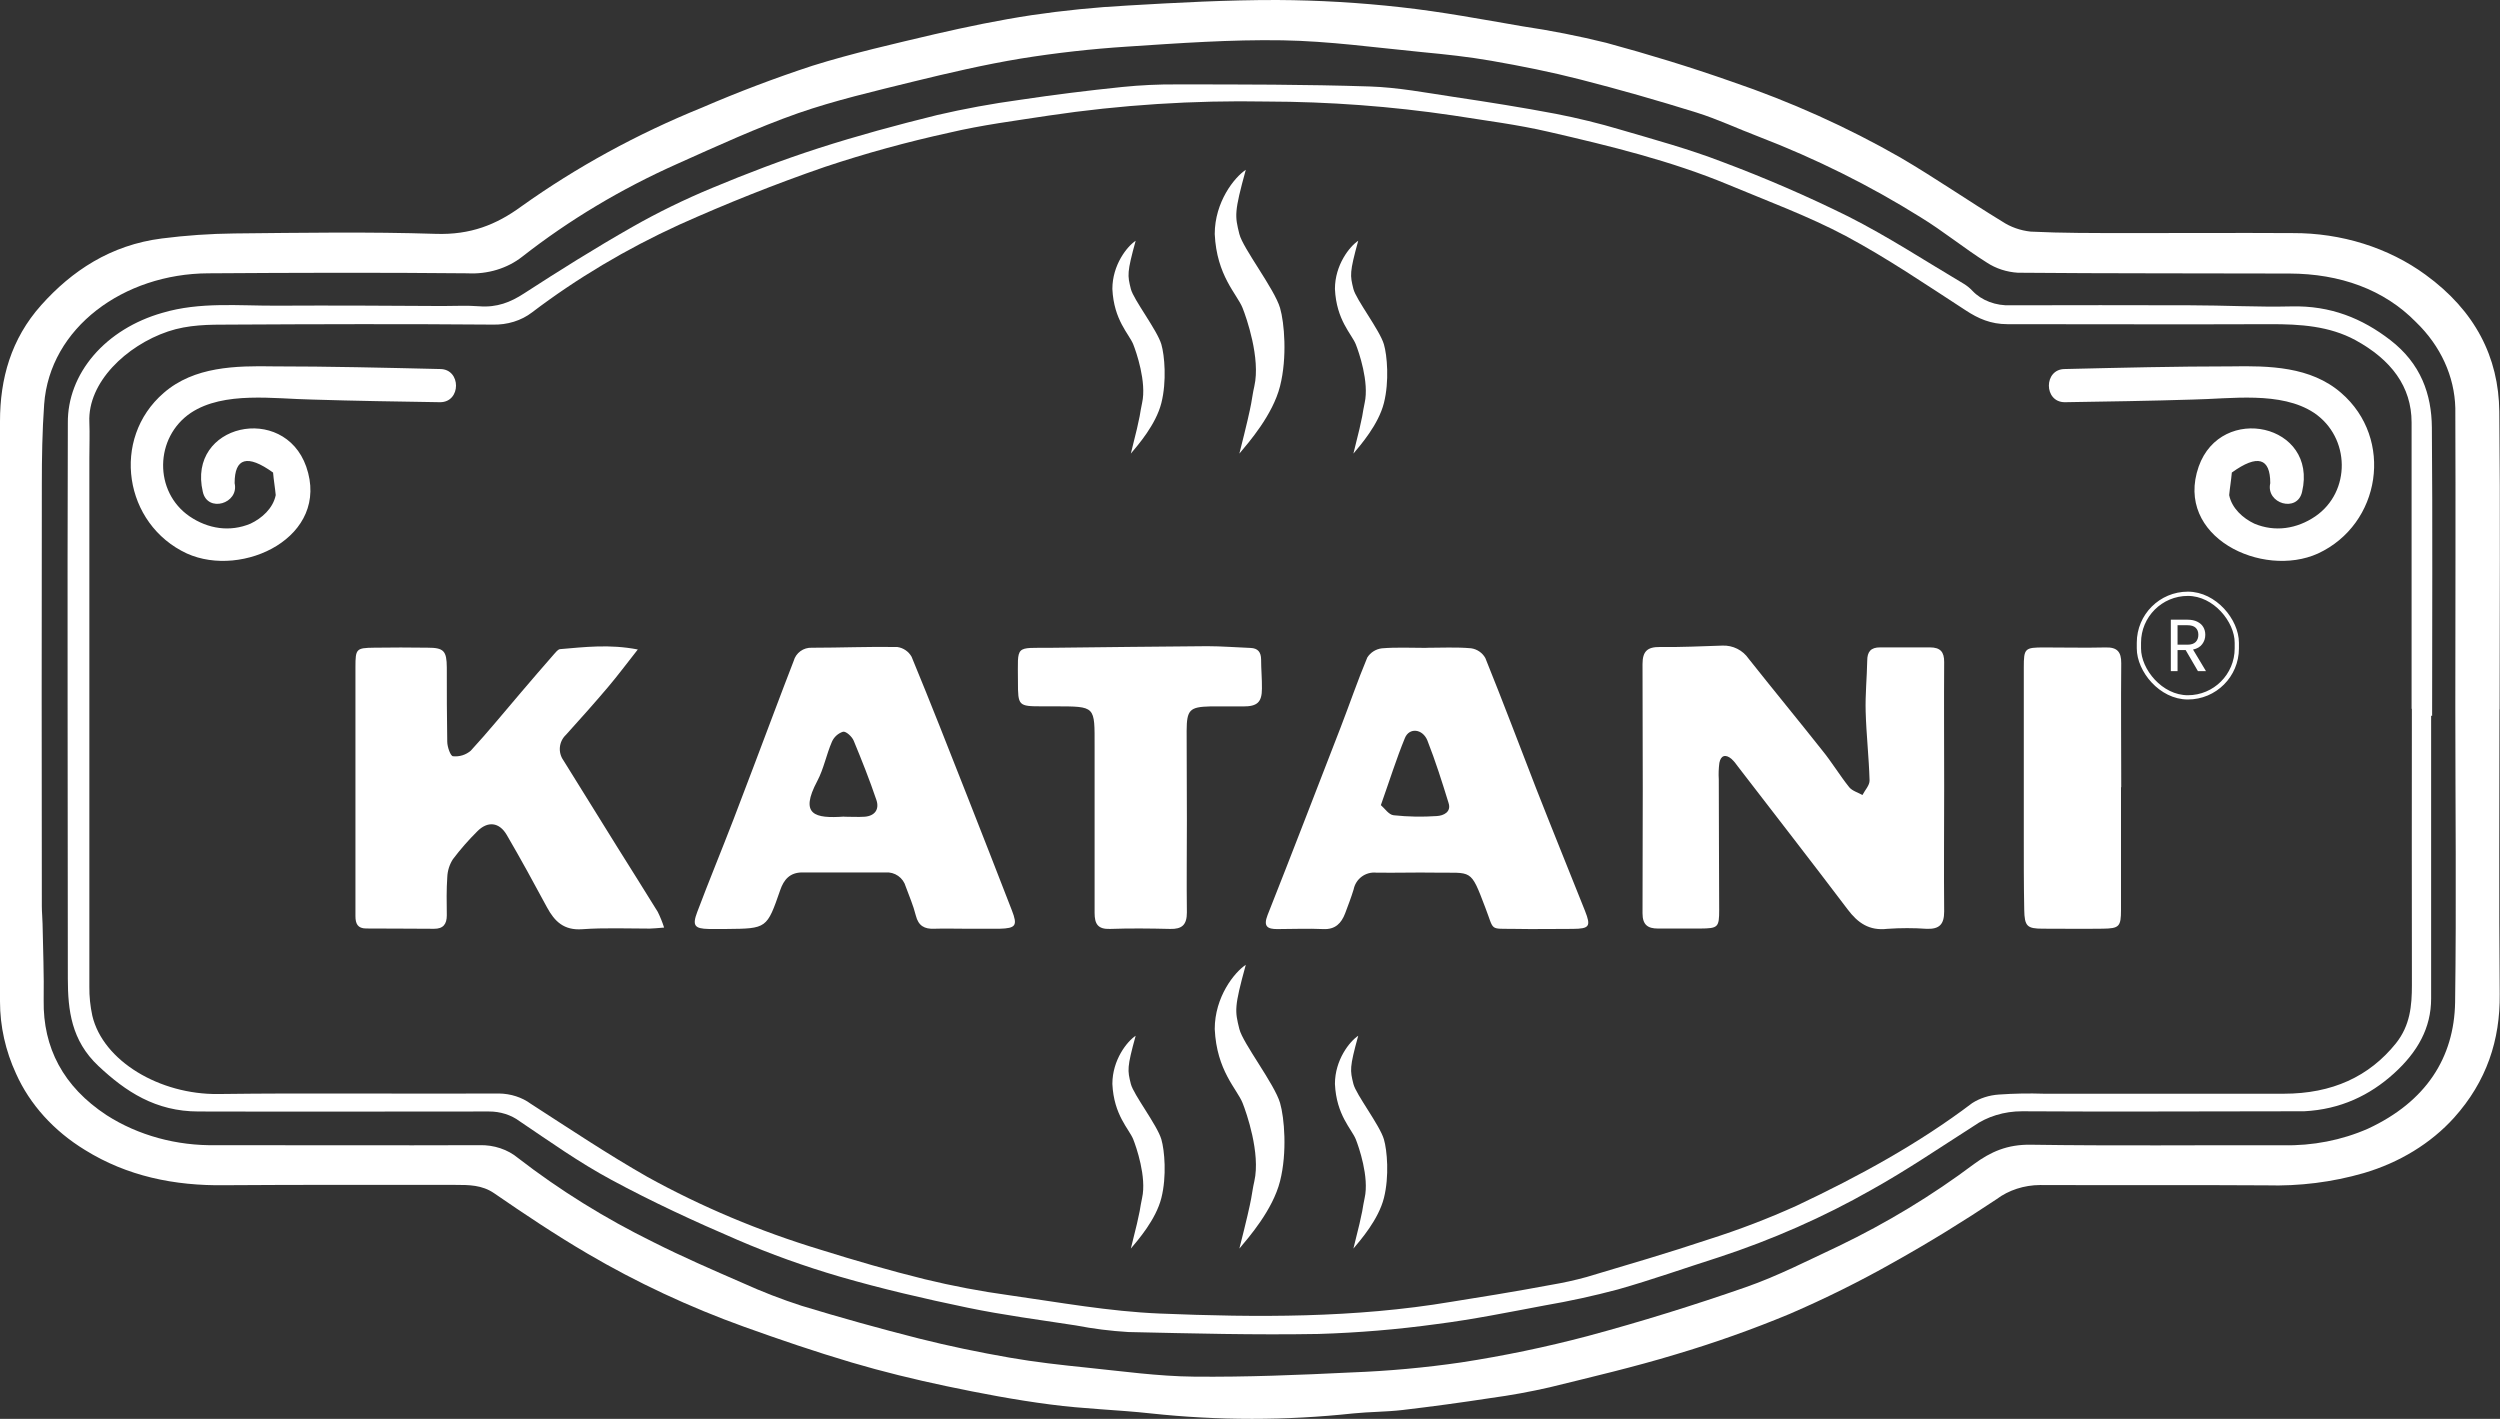 <svg width="1762" height="1000" viewBox="0 0 1762 1000" fill="none" xmlns="http://www.w3.org/2000/svg">
<rect x="0" y="0" width="1762" height="1000" fill="#333333" stroke="none"/>
<path d="M1761.62 500.017C1761.62 566.922 1761.21 633.796 1761.8 700.701C1762.14 732.981 1752.63 762.121 1729.65 787.742C1713.32 805.822 1691.16 819.403 1665.91 826.807C1643.84 833.184 1620.61 836.105 1597.33 835.432C1544.2 835.083 1491.04 835.432 1437.92 835.21C1426.62 835.259 1415.72 838.793 1407.22 845.166C1383.83 860.767 1359.68 875.67 1334.82 889.558C1311.18 902.947 1286.65 915.133 1261.35 926.055C1235.24 936.916 1208.41 946.445 1181 954.593C1151.88 963.44 1122.03 970.447 1092.21 977.772C1078.49 980.917 1064.59 983.447 1050.56 985.351C1029.91 988.521 1009.2 991.343 988.406 993.785C976.901 995.117 965.174 995.022 953.594 996.195C906.34 1001.27 858.533 1001.27 811.279 996.195C787.639 993.595 763.63 993.024 740.065 989.853C715.538 986.682 691.233 982.053 667.113 976.979C644.584 972.223 622.128 966.769 600.191 960.269C574.628 952.691 549.435 944.097 524.464 935.124C485.738 921.185 448.764 903.91 414.111 883.566C391.434 870.28 369.718 855.757 348.299 841.012C339.716 835.115 330.504 835.115 320.849 835.115C266.764 835.115 212.642 834.956 158.519 835.336C122.783 835.876 89.489 828.9 59.893 810.509C37.915 797.088 21.034 778.417 11.357 756.826C3.86 740.605 0.007 723.317 0 705.87C0 569.586 0 433.301 0 297.017C0 267.084 7.695 238.927 29.077 215.018C50.46 191.11 77.761 172.656 114.163 168.058C131.082 165.903 148.15 164.727 165.252 164.538C212.568 164.063 259.92 163.302 307.161 164.824C331.503 165.616 349.704 158.482 367.498 145.45C406.31 117.766 449.043 94.392 494.684 75.881C520.068 64.91 546.083 55.046 572.63 46.328C600.709 37.545 629.786 30.949 658.678 24.132C681.319 18.9 704.218 14.144 727.302 10.656C749.576 7.376 772.039 5.121 794.594 3.902C829.776 1.841 864.883 -0.062 900.286 0.002C929.421 0.165 958.517 1.87 987.407 5.107C1016.15 8.278 1044.53 13.636 1072.94 18.519C1092.9 21.478 1112.66 25.374 1132.13 30.188C1161.91 38.274 1191.32 47.248 1220.32 57.458C1262.09 71.669 1302 89.621 1339.37 111.014C1363.89 125.378 1387.05 141.423 1411.28 156.199C1417.07 160.021 1423.94 162.451 1431.19 163.238C1453.38 164.348 1475.88 164.221 1498.22 164.285C1537.4 164.285 1576.61 164.063 1615.82 164.285C1650.16 164.119 1683.42 174.54 1709.53 193.647C1744.42 219.014 1761.1 251.642 1761.51 290.073C1762.25 360.023 1761.73 429.972 1761.73 499.922L1761.62 500.017ZM1730.51 498.241C1730.51 428.006 1730.8 357.803 1730.51 287.6C1729.95 265.247 1720.15 243.791 1702.83 227.068C1680.23 203.92 1649.16 192.918 1613.64 192.791C1549.83 192.569 1485.98 192.791 1422.16 192.22C1414.26 191.718 1406.7 189.25 1400.41 185.117C1384.28 174.97 1369.67 162.921 1353.43 152.996C1317.92 130.806 1279.82 111.838 1239.74 96.396C1224.95 90.784 1210.74 84.03 1195.65 79.305C1168.68 70.902 1141.45 63.102 1113.96 56.063C1093.36 50.767 1072.31 46.55 1051.07 42.84C1034.98 40.018 1018.56 38.274 1002.2 36.72C969.465 33.549 936.688 28.952 903.875 28.413C867.435 27.81 830.848 30.442 794.409 32.852C769.251 34.472 744.217 37.288 719.422 41.286C693.823 45.535 668.519 51.433 643.4 57.585C616.172 64.307 588.612 70.712 562.494 79.781C533.343 90.054 505.412 102.928 477.408 115.453C437.798 133.094 401.048 155.096 368.09 180.9C362.91 184.989 356.818 188.136 350.18 190.153C343.542 192.169 336.497 193.012 329.469 192.632C268.577 192.03 207.647 192.22 146.755 192.632C87.269 192.918 34.996 230.873 31.112 285.063C29.78 303.835 29.484 322.67 29.484 341.441C29.336 440.542 29.336 539.631 29.484 638.711C29.484 642.865 29.928 647.018 30.002 651.172C30.335 669.151 31.075 687.13 30.779 705.077C30.261 738.308 44.504 765.894 75.172 785.998C97.415 800.261 124.608 807.699 152.378 807.116C214.269 807.116 276.123 807.338 338.014 807.116C343.004 806.99 347.973 807.725 352.624 809.278C357.276 810.83 361.517 813.168 365.094 816.153C394.352 838.786 426.349 858.674 460.538 875.48C481.07 885.849 502.416 895.076 523.65 904.335C537.043 910.412 550.869 915.761 565.046 920.348C592.348 928.655 619.909 936.339 647.728 943.4C668.704 948.695 690.049 953.103 711.469 956.844C729.522 960.015 747.834 962.045 766.146 963.915C791.154 966.484 816.273 970.004 841.392 970.257C878.386 970.638 915.713 969.084 952.818 967.277C978.624 966.299 1004.34 963.948 1029.8 960.237C1059.95 955.604 1089.73 949.398 1118.99 941.656C1156.65 931.509 1193.87 919.935 1230.46 907.188C1253.06 899.293 1274.26 888.354 1295.75 878.302C1329.87 861.882 1361.91 842.467 1391.34 820.37C1403.03 811.809 1414.72 806.545 1431.22 806.799C1490.41 807.687 1549.83 807.021 1609.09 807.179C1629.88 807.646 1650.48 803.623 1668.98 795.479C1709.94 776.453 1729.69 745.379 1730.36 706.472C1731.32 637.03 1730.51 567.62 1730.51 498.241Z" fill="white"/>
<path d="M1713.46 504.416C1713.46 570.958 1713.46 637.409 1713.46 703.77C1713.46 724.488 1703.99 741.426 1687.17 756.64C1670.35 771.854 1649.71 781.926 1623.93 783.227C1621.69 783.227 1619.45 783.227 1617.17 783.227C1553.16 783.227 1489.14 783.65 1425.17 783.227C1412.63 783.208 1400.5 786.913 1391.01 793.662C1367.29 808.785 1344.01 824.694 1319.11 838.547C1285.38 857.755 1249.12 873.756 1211.02 886.246C1187.48 893.747 1164.23 902.004 1140.36 908.779C1123.36 913.31 1106.07 917.086 1088.58 920.091C1063.31 924.84 1038.08 929.982 1012.52 933.218C984.966 937.012 957.144 939.336 929.226 940.175C884.568 940.961 839.836 939.812 795.178 938.814C782.732 938.068 770.378 936.511 758.232 934.156C732.707 930.224 707 926.867 681.842 921.634C651.544 915.343 621.319 908.325 591.828 899.766C567.084 892.539 542.992 883.877 519.736 873.845C489.4 860.839 459.432 846.956 430.823 831.5C408.053 819.25 387.303 804.429 366.186 790.214C360.266 785.769 352.528 783.328 344.518 783.378C276.318 783.378 208.119 783.59 139.919 783.378C109.621 783.378 88.504 769.283 69.37 751.317C50.236 733.35 47.848 711.997 47.812 689.796C47.812 559.283 47.371 428.74 47.812 298.196C47.637 281.13 53.973 264.45 65.926 250.508C77.879 236.567 94.846 226.068 114.432 220.494C141.021 212.599 168.235 215.594 195.228 215.443C234.084 215.231 272.976 215.443 311.832 215.684C320.499 215.684 329.203 215.201 337.797 215.866C350.247 216.834 359.832 213.023 369.381 206.792C394.281 190.641 419.585 174.791 445.697 159.941C463.615 149.745 482.365 140.579 501.814 132.507C526.309 122.284 551.32 112.726 576.881 104.469C604.278 95.637 632.3 88.045 660.505 81.088C679.679 76.638 699.136 73.064 718.788 70.381C742.734 66.782 766.825 63.787 790.954 61.307C803.721 60.007 816.579 59.401 829.443 59.492C874.762 59.492 920.155 59.492 965.327 60.944C985.343 61.579 1005.28 65.421 1025.12 68.385C1049.03 71.954 1072.86 75.735 1096.62 80.241C1111.97 83.227 1127.1 86.933 1141.94 91.342C1166.03 98.389 1190.42 105.074 1213.52 113.966C1244.08 125.402 1273.82 138.278 1302.58 152.53C1330.89 166.837 1357.04 184.017 1384.07 200.017C1386.39 201.436 1388.45 203.116 1390.21 205.008C1393.37 208.363 1397.48 211.04 1402.17 212.809C1406.87 214.578 1412.01 215.388 1417.16 215.17C1459.25 215.049 1501.35 215.049 1543.46 215.17C1567.26 215.17 1591.21 216.531 1614.82 215.957C1642.73 215.261 1664.91 224.456 1684.6 239.609C1706.34 256.366 1713.76 277.962 1713.98 301.221C1714.53 368.973 1714.16 436.755 1714.16 504.537L1713.46 504.416ZM1699.88 499.546H1699.69C1699.69 432.299 1699.69 365.051 1699.69 297.803C1699.69 272.396 1685.22 253.462 1660.07 239.7C1641.7 229.779 1621.25 228.418 1600.06 228.479C1538.32 228.721 1476.55 228.479 1414.81 228.479C1403.13 228.479 1394.25 224.547 1385.43 218.739C1357.7 200.773 1330.34 182.081 1300.96 166.353C1274.74 152.409 1245.87 141.762 1217.85 130.057C1177.67 113.331 1134.6 102.835 1091.52 92.915C1069.48 87.773 1046.53 84.93 1023.9 81.33C980.584 74.918 936.663 71.649 892.647 71.561C841.227 70.6 789.82 73.913 739.208 81.451C715.703 85.081 691.905 88.106 668.915 93.55C639.227 100.055 610.059 108.076 581.582 117.565C546.472 129.664 512.06 143.426 478.75 158.368C441.315 175.506 406.487 196.25 375 220.161C371.28 223.04 366.905 225.284 362.127 226.763C357.35 228.243 352.263 228.929 347.162 228.781C285.39 228.267 223.654 228.448 161.881 228.781C147.191 228.781 132.758 228.781 118.398 233.621C89.018 243.572 61.731 269.523 62.979 297.501C63.31 305.97 62.979 314.439 62.979 322.908C62.979 447.079 62.979 571.25 62.979 695.422C62.902 702.286 63.603 709.141 65.073 715.898C72.601 747.808 112.596 771.582 153.838 771.068C219.761 770.221 285.683 771.068 351.643 770.705C359.953 770.81 367.937 773.388 374.119 777.964C401.149 795.386 427.885 813.261 456.127 829.383C494.2 850.458 535.195 867.71 578.24 880.771C602.515 888.363 627.011 895.501 651.691 901.581C671.334 906.359 691.314 910.146 711.517 912.923C746.626 917.914 781.773 924.296 817.176 925.778C885.853 928.591 954.75 928.984 1022.84 917.52C1033.45 915.736 1044.14 914.133 1054.75 912.348C1067.61 910.171 1080.46 907.993 1093.17 905.573C1101.62 904.155 1109.96 902.317 1118.14 900.068C1147.05 891.448 1176.02 882.979 1204.48 873.451C1225.68 866.71 1246.31 858.808 1266.22 849.799C1310.29 829.02 1352.42 805.942 1389.99 777.48C1395.43 773.992 1401.99 771.89 1408.86 771.431C1419.43 770.694 1430.04 770.502 1440.63 770.856H1609.57C1643.72 770.856 1669.83 758.757 1688.64 735.347C1698.74 722.674 1699.91 708.7 1699.91 694.272C1699.82 629.323 1699.8 564.455 1699.88 499.667V499.546Z" fill="white"/>
<path d="M1370.25 555.035C1370.25 584.175 1369.98 613.385 1370.25 642.422C1370.25 651.586 1366.82 654.882 1358.1 654.641C1348.81 653.989 1339.49 653.989 1330.2 654.641C1317.46 656.117 1309.43 650.557 1302.19 640.912C1276.69 607.206 1250.7 573.81 1224.93 540.31C1223.6 538.307 1222.04 536.464 1220.29 534.818C1216.17 531.386 1212.81 532.381 1211.81 537.667C1211.3 541.535 1211.16 545.443 1211.4 549.337C1211.4 579.954 1211.64 610.604 1211.68 641.221C1211.68 653.646 1210.92 654.332 1198.29 654.435C1188.37 654.435 1178.45 654.435 1168.53 654.435C1161.32 654.435 1157.65 651.792 1157.65 643.726C1157.88 585.171 1157.88 526.615 1157.65 468.059C1157.65 459.032 1161.08 455.909 1169.91 456.012C1184.6 456.218 1199.29 455.463 1214.01 455.017C1217.61 454.874 1221.19 455.647 1224.42 457.261C1227.64 458.875 1230.4 461.28 1232.44 464.25C1249.6 485.908 1267.11 507.154 1284.24 528.777C1291.1 537.187 1296.59 546.42 1303.32 554.829C1305.45 557.438 1309.5 558.536 1312.66 560.321C1314.41 556.888 1317.77 553.456 1317.67 550.024C1317.22 533.857 1315.37 517.725 1314.92 501.559C1314.58 489.615 1315.81 477.533 1316.02 465.657C1316.02 459.41 1318.53 456.218 1325.12 456.287C1336.82 456.287 1348.56 456.287 1360.26 456.287C1367.64 456.287 1370.29 459.547 1370.25 466.584C1370.05 495.999 1370.25 525.448 1370.25 554.863V555.035Z" fill="white"/>
<path d="M468.058 653.749C463.733 654.058 460.884 654.435 458.001 654.469C442.075 654.469 426.115 653.783 410.258 654.916C397.524 655.808 390.933 649.527 385.545 639.539C376.312 622.377 366.941 605.215 357.159 588.466C351.908 579.404 343.67 578.512 336.359 585.96C330.178 592.087 324.443 598.648 319.198 605.593C316.804 609.325 315.442 613.624 315.25 618.052C314.633 627.011 314.77 636.038 314.907 645.065C314.907 651.415 312.333 654.641 305.915 654.607C289.988 654.607 274.062 654.367 258.136 654.401C252.027 654.401 250.517 650.968 250.517 645.683C250.517 631.953 250.517 618.224 250.517 604.254C250.517 559.497 250.517 514.739 250.517 469.981C250.517 457.247 251.134 456.664 263.628 456.492C276.122 456.321 288.89 456.286 301.384 456.492C312.779 456.492 314.839 458.723 314.907 470.462C314.907 487.898 314.907 505.3 315.216 522.702C315.216 526.409 317.55 532.999 319.301 532.999C321.54 533.231 323.803 533.004 325.951 532.331C328.099 531.658 330.088 530.554 331.794 529.086C343.979 515.872 355.34 501.868 367.044 488.207C374.824 479.054 382.662 469.97 390.556 460.954C391.723 459.65 393.164 457.797 394.606 457.522C412.077 456.046 429.547 453.884 449.523 457.762C441.801 467.544 435.485 476.057 428.621 484.157C418.941 495.587 408.953 506.776 398.896 517.897C396.463 520.173 394.941 523.255 394.612 526.571C394.284 529.886 395.172 533.208 397.112 535.917C409.743 556.282 422.385 576.636 435.039 596.978C444.547 612.252 454.191 627.388 463.596 642.697C465.36 646.263 466.851 649.957 468.058 653.749Z" fill="white"/>
<path d="M1005.26 456.562C1015.76 456.562 1026.33 455.979 1036.8 456.905C1038.89 457.199 1040.89 457.971 1042.63 459.162C1044.38 460.352 1045.82 461.929 1046.86 463.77C1059.21 494.352 1070.88 525.278 1082.79 555.997C1094.05 584.726 1105.69 613.317 1117.12 642.011C1121.44 652.926 1120.24 654.574 1108.54 654.677C1094.81 654.677 1080.87 654.951 1067.04 654.677C1049.43 654.402 1053.31 656.427 1046.93 639.918C1036.15 611.532 1037.76 615.479 1011.33 615.033C997.604 614.793 983.669 615.273 969.837 615.033C966.211 614.701 962.59 615.724 959.674 617.904C956.759 620.085 954.754 623.268 954.048 626.84C952.297 632.572 950.135 638.167 948.041 643.762C945.398 650.626 941.176 655.226 932.664 654.814C921.887 654.299 911.041 654.814 900.229 654.814C893.364 654.814 890.241 653.063 893.364 644.997C910.8 601.029 927.687 556.889 944.849 512.749C951.199 496.343 956.862 479.662 963.658 463.427C964.784 461.647 966.292 460.141 968.073 459.019C969.855 457.897 971.864 457.186 973.955 456.94C984.252 456.082 994.927 456.631 1005.43 456.631L1005.26 456.562ZM973.235 567.461C975.809 569.589 978.829 574.326 982.296 574.6C992.408 575.676 1002.6 575.859 1012.74 575.149C1017.37 574.875 1023.04 572.335 1020.94 565.916C1016.38 551.089 1011.68 536.261 1006.01 521.845C1002.58 513.539 993.245 512.681 990.19 520.129C984.184 534.751 979.447 549.922 973.235 567.461Z" fill="white"/>
<path d="M681.033 654.573C673.516 654.573 665.999 654.333 658.482 654.573C651.617 654.882 647.293 652.582 645.474 645.271C643.654 637.96 640.771 631.542 638.369 624.883C637.512 621.823 635.621 619.155 633.017 617.334C630.413 615.512 627.258 614.65 624.09 614.895C604.572 614.895 585.042 614.895 565.5 614.895C556.713 614.895 552.457 619.941 549.917 627.286C540.478 654.47 540.513 654.47 512.162 654.744C507.974 654.744 503.752 654.744 499.565 654.744C489.508 654.539 487.758 652.41 491.43 642.731C499.668 620.867 508.592 599.278 516.967 577.517C526.543 552.667 535.845 527.714 545.284 502.795C549.986 490.439 554.585 478.082 559.391 465.794C560.157 463.033 561.836 460.613 564.156 458.93C566.475 457.246 569.296 456.399 572.159 456.527C592.272 456.527 612.352 455.669 632.431 456.012C634.522 456.306 636.517 457.078 638.262 458.269C640.006 459.459 641.452 461.036 642.487 462.877C655.874 495.244 668.642 527.885 681.479 560.493C692.119 587.516 702.679 614.552 713.159 641.599C717.347 652.376 715.974 654.264 704.544 654.573H700.94H681.033ZM595.053 575.629C599.858 575.629 604.663 575.938 609.434 575.629C616.711 575.046 619.903 570.309 617.672 563.788C612.901 549.681 607.375 535.78 601.677 522.016C600.51 519.201 596.391 515.357 594.229 515.701C592.482 516.253 590.874 517.173 589.512 518.398C588.151 519.624 587.067 521.126 586.334 522.805C582.422 531.798 580.602 541.821 576.037 550.436C563.303 574.393 574.218 577.002 595.053 575.526V575.629Z" fill="white"/>
<path d="M836.516 578.204C836.516 599.828 836.241 621.486 836.516 643.109C836.516 651.827 833.083 654.917 824.743 654.711C810.602 654.367 796.46 654.196 782.353 654.711C773.807 654.985 771.473 651.278 771.473 643.384C771.473 604.324 771.473 565.298 771.473 526.238C771.473 497.372 772.503 497.922 743.396 497.819C740.41 497.819 737.39 497.819 734.404 497.819C717.723 497.819 717.448 497.475 717.448 480.382C717.448 454.022 714.839 456.802 740.925 456.562C777.548 456.219 814.171 455.635 850.76 455.429C861.057 455.429 871.148 456.287 881.376 456.665C886.662 456.871 888.756 459.72 888.824 464.731C888.824 471.596 889.511 478.46 889.408 485.325C889.408 495.038 885.976 497.922 876.262 497.887C868.436 497.887 860.611 497.887 852.819 497.887C838.438 498.23 836.413 500.393 836.344 515.049C836.436 536.146 836.493 557.198 836.516 578.204Z" fill="white"/>
<path d="M1494.88 554.829C1494.88 583.661 1494.88 612.458 1494.88 641.289C1494.88 653.131 1493.61 654.367 1482.07 654.538C1467.97 654.744 1453.86 654.538 1439.75 654.538C1428.67 654.538 1426.88 652.822 1426.68 641.221C1426.33 623.27 1426.37 605.284 1426.37 587.333C1426.37 548.433 1426.37 509.442 1426.37 470.359C1426.37 456.904 1427.09 456.321 1440.78 456.321C1455.2 456.321 1469.58 456.664 1483.96 456.321C1492.17 456.081 1495.12 459.376 1495.05 467.476C1494.77 496.582 1495.05 525.826 1495.05 554.795L1494.88 554.829Z" fill="white"/>
<g clip-path="url(#clip0_640_51)">
<path d="M1455.26 283.479C1485.16 283.011 1515.52 282.544 1545.42 281.608C1572.05 281.141 1607.56 275.529 1630.92 290.962C1656.61 308.266 1657.08 346.615 1631.85 363.919C1618.77 372.805 1603.35 375.143 1588.87 369.064C1580.93 365.322 1572.99 358.307 1571.12 348.954C1571.59 343.809 1572.52 338.665 1572.99 333.053C1591.21 319.958 1600.08 322.764 1600.08 340.535C1596.81 355.033 1619.24 361.581 1622.51 346.615C1633.72 298.912 1565.51 283.947 1549.63 328.844C1532.34 378.417 1594.48 407.881 1633.72 390.109C1678.1 369.531 1687.44 309.201 1650.07 276.932C1628.58 258.225 1599.15 257.757 1572.52 258.225C1533.74 258.225 1494.5 259.16 1455.26 260.095C1440.31 260.095 1440.31 283.479 1455.26 283.479Z" fill="white"/>
</g>
<g clip-path="url(#clip1_640_51)">
<path d="M310.188 283.479C280.289 283.011 249.923 282.544 220.024 281.608C193.395 281.141 157.89 275.529 134.531 290.962C108.837 308.266 108.369 346.615 133.597 363.919C146.678 372.805 162.094 375.143 176.577 369.064C184.519 365.322 192.461 358.307 194.329 348.954C193.862 343.809 192.928 338.665 192.461 333.053C174.241 319.958 165.364 322.764 165.364 340.535C168.635 355.033 146.21 361.581 142.94 346.615C131.728 298.912 199.935 283.947 215.819 328.844C233.105 378.417 170.971 407.881 131.728 390.109C87.347 369.531 78.003 309.201 115.377 276.932C136.867 258.225 166.299 257.757 192.928 258.225C231.703 258.225 270.946 259.16 310.188 260.095C325.138 260.095 325.138 283.479 310.188 283.479Z" fill="white"/>
</g>
<path d="M940.86 203.652C940.86 186.671 951.238 173.652 957.275 169.689C951.069 192.257 951.504 194.018 953.856 203.558L953.879 203.652C955.722 211.126 972.45 232.668 975.388 242.708C977.652 250.444 979.242 268.746 975.388 284.029C971.534 299.312 958.785 313.84 953.879 319.689C961.803 288.557 959.886 292.52 961.803 284.029C965.128 269.312 957.611 247.803 955.577 242.708C952.639 235.35 941.884 225.727 940.86 203.652Z" fill="white"/>
<path d="M940.86 763.962C940.86 746.981 951.238 733.962 957.275 730C951.069 752.568 951.504 754.328 953.856 763.868L953.879 763.962C955.722 771.437 972.45 792.979 975.388 803.019C977.652 810.755 979.242 829.057 975.388 844.34C971.534 859.623 958.785 874.151 953.879 880C961.803 848.868 959.886 852.83 961.803 844.34C965.128 829.623 957.611 808.113 955.577 803.019C952.639 795.66 941.884 786.038 940.86 763.962Z" fill="white"/>
<path d="M856.146 164.972C856.147 142.331 869.983 124.972 878.033 119.689C869.759 149.779 870.338 152.127 873.474 164.847L873.505 164.972C875.962 174.938 898.266 203.661 902.184 217.048C905.203 227.362 907.323 251.765 902.184 272.142C897.045 292.52 880.046 311.891 873.505 319.689C884.071 278.18 881.514 283.463 884.071 272.142C888.503 252.52 878.481 223.84 875.769 217.048C871.851 207.237 857.511 194.406 856.146 164.972Z" fill="white"/>
<path d="M856.146 725.283C856.147 702.642 869.983 685.283 878.033 680C869.759 710.09 870.338 712.438 873.474 725.158L873.505 725.283C875.962 735.249 898.266 763.972 902.184 777.358C905.203 787.673 907.323 812.075 902.184 832.453C897.045 852.83 880.046 872.201 873.505 880C884.071 838.491 881.514 843.774 884.071 832.453C888.503 812.83 878.481 784.151 875.769 777.358C871.851 767.547 857.511 754.717 856.146 725.283Z" fill="white"/>
<path d="M784 203.652C784.001 186.671 794.378 173.652 800.415 169.689C794.21 192.257 794.644 194.018 796.996 203.558L797.019 203.652C798.862 211.126 815.59 232.668 818.528 242.708C820.793 250.444 822.382 268.746 818.528 284.029C814.675 299.312 801.925 313.84 797.019 319.689C804.944 288.557 803.026 292.52 804.944 284.029C808.268 269.312 800.752 247.803 798.717 242.708C795.779 235.35 785.024 225.727 784 203.652Z" fill="white"/>
<path d="M784 763.962C784.001 746.981 794.378 733.962 800.415 730C794.21 752.568 794.644 754.328 796.996 763.868L797.019 763.962C798.862 771.437 815.59 792.979 818.528 803.019C820.793 810.755 822.382 829.057 818.528 844.34C814.675 859.623 801.925 874.151 797.019 880C804.944 848.868 803.026 852.83 804.944 844.34C808.268 829.623 800.752 808.113 798.717 803.019C795.779 795.66 785.024 786.038 784 763.962Z" fill="white"/>
<rect x="1507.5" y="418.5" width="69" height="73" rx="34.5" stroke="white" stroke-width="3"/>
<path d="M1549.09 473L1540.46 458.18H1534.74V473H1530V436.756H1541.7C1544.44 436.756 1546.75 437.224 1548.62 438.16C1550.53 439.096 1551.95 440.361 1552.88 441.956C1553.82 443.551 1554.29 445.371 1554.29 447.416C1554.29 449.912 1553.56 452.113 1552.1 454.02C1550.68 455.927 1548.53 457.192 1545.66 457.816L1554.76 473H1549.09ZM1534.74 454.384H1541.7C1544.27 454.384 1546.19 453.76 1547.48 452.512C1548.76 451.229 1549.4 449.531 1549.4 447.416C1549.4 445.267 1548.76 443.603 1547.48 442.424C1546.23 441.245 1544.3 440.656 1541.7 440.656H1534.74V454.384Z" fill="white"/>
<defs>
<clipPath id="clip0_640_51">
<rect width="229.382" height="137.497" fill="white" transform="translate(1444.05 257.756)"/>
</clipPath>
<clipPath id="clip1_640_51">
<rect width="229.382" height="137.497" fill="white" transform="matrix(-1 0 0 1 321.4 257.756)"/>
</clipPath>
</defs>
</svg>
